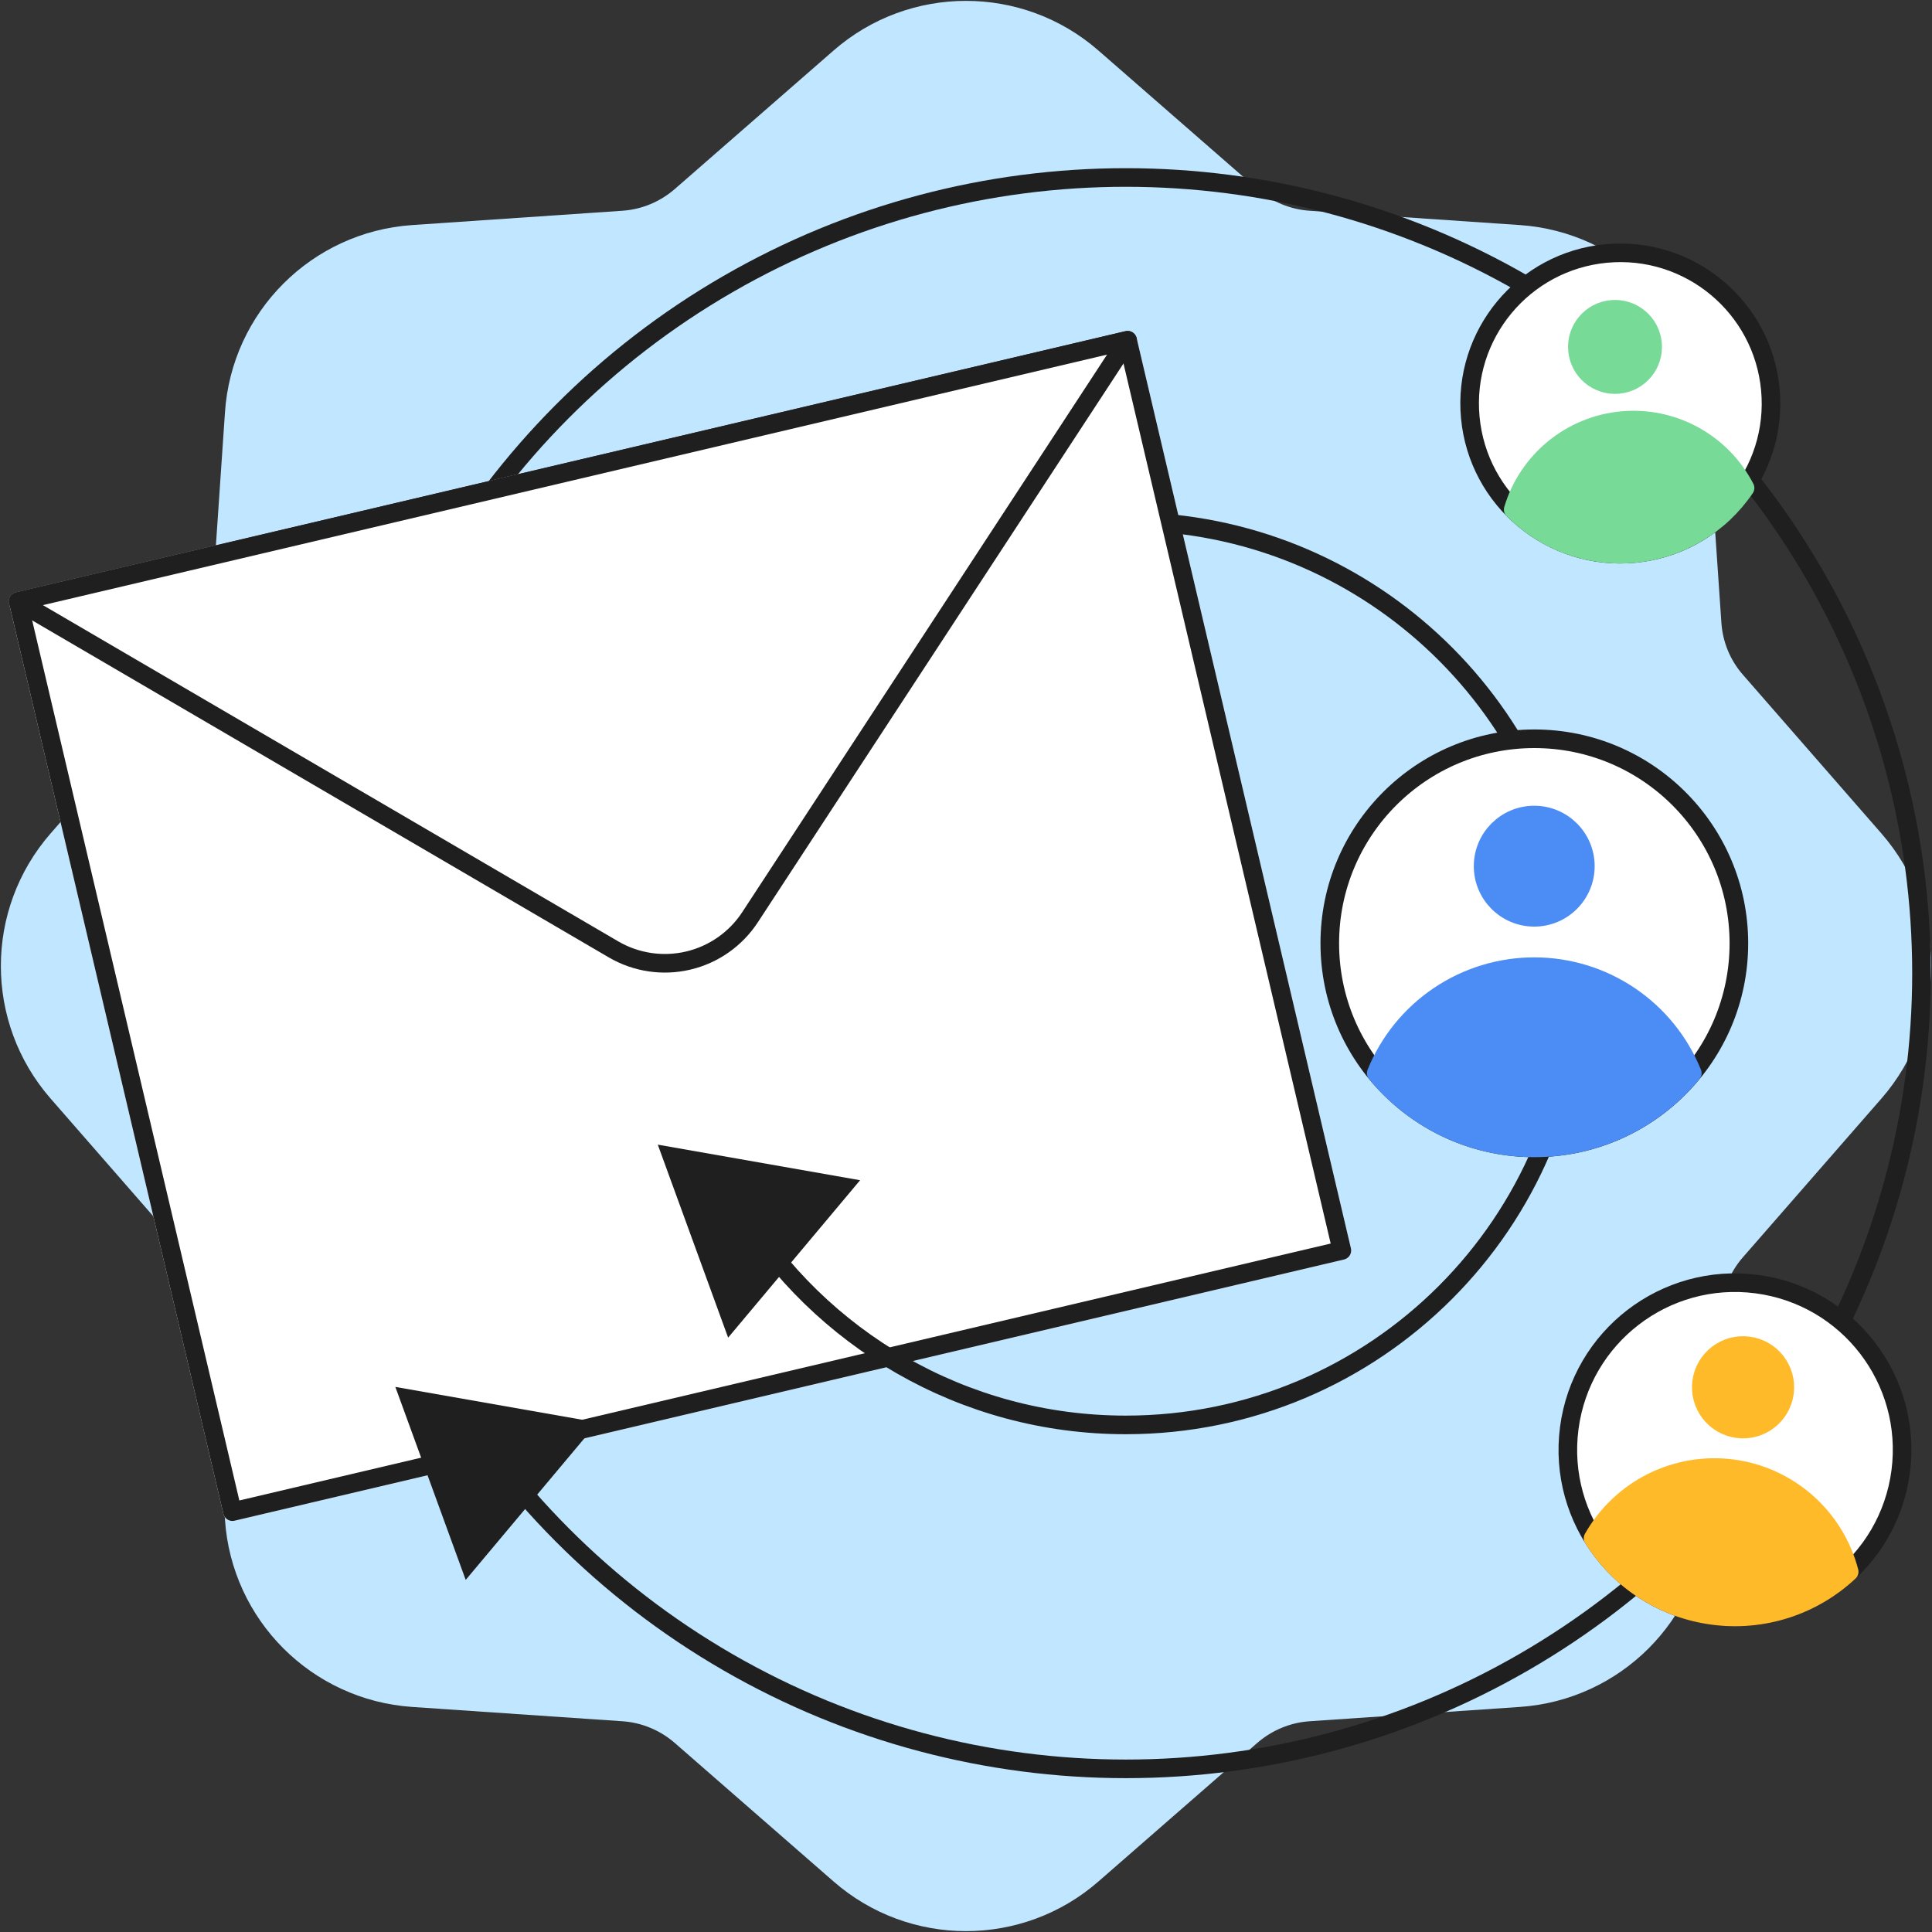 <svg width="135" height="135" viewBox="0 0 135 135" fill="none" xmlns="http://www.w3.org/2000/svg">
<rect x="0" y="0" width="135" height="135" fill="#333333" stroke="none"/>
<g id="forward-gmail-emails-to-another-user-circle-graphic" clip-path="url(#clip0_334_2418)">
<g id="ws-Shapes">
<path id="Sunny" d="M105.936 19.657C110.988 20.002 115.016 24.029 115.35 29.081L116.352 43.774C116.501 45.983 117.364 48.078 118.826 49.746L128.505 60.838C131.832 64.658 131.832 70.342 128.505 74.162L118.826 85.254C117.364 86.922 116.501 89.017 116.352 91.226L115.35 105.919C115.016 110.971 110.988 114.998 105.936 115.343L91.238 116.344C89.028 116.494 86.934 117.368 85.265 118.818L74.158 128.506C70.349 131.831 64.651 131.831 60.842 128.506L49.735 118.818C48.066 117.368 45.972 116.494 43.762 116.344L29.064 115.343C24.012 114.998 19.984 110.971 19.65 105.919L18.649 91.226C18.499 89.017 17.636 86.922 16.174 85.254L6.495 74.162C3.168 70.342 3.168 64.658 6.495 60.838L16.174 49.746C17.636 48.078 18.499 45.983 18.649 43.774L19.65 29.081C19.984 24.029 24.012 20.002 29.064 19.657L43.762 18.656C45.972 18.506 48.066 17.632 49.735 16.182L60.842 6.494C64.651 3.169 70.349 3.169 74.158 6.494L85.265 16.182C86.934 17.632 89.028 18.506 91.238 18.656L105.936 19.657Z" fill="#C1E6FF" stroke="#C1E6FF" stroke-width="7.879" stroke-linecap="round" stroke-linejoin="round"/>
</g>
<circle id="Ellipse 142" cx="78.667" cy="68.001" r="55.599" stroke="#1F1F1F" stroke-width="1.3"/>
<g id="email">
<path id="Vector" d="M1.268 42.025L78.791 23.774L93.764 87.377L16.241 105.628L1.268 42.025Z" fill="white" stroke="white" stroke-width="1.3" stroke-linecap="round" stroke-linejoin="round"/>
<path id="Vector_2" d="M1.268 42.025L78.791 23.774L93.764 87.377L16.241 105.628L1.268 42.025Z" stroke="#1F1F1F" stroke-width="1.3" stroke-linecap="round" stroke-linejoin="round"/>
<path id="Vector_3" d="M42.867 66.337L1.268 42.025L78.791 23.774L52.41 64.091C51.411 65.618 49.864 66.703 48.087 67.121C46.311 67.539 44.442 67.258 42.867 66.337Z" fill="white" stroke="#1F1F1F" stroke-width="1.3" stroke-linecap="round" stroke-linejoin="round"/>
</g>
<path id="Ellipse 144" d="M81.965 36.605C97.849 38.253 110.234 51.681 110.234 68.001C110.234 85.434 96.102 99.567 78.668 99.567C67.25 99.567 57.248 93.504 51.705 84.423" stroke="#1F1F1F" stroke-width="1.3"/>
<path id="Polygon 26" d="M32.541 110.397L27.625 96.911L41.762 99.397L32.541 110.397Z" fill="#1F1F1F"/>
<path id="Polygon 27" d="M50.879 93.469L45.963 79.983L60.1 82.469L50.879 93.469Z" fill="#1F1F1F"/>
<g id="user">
<path id="Vector_4" d="M114.195 38.679C119.985 38.141 124.243 33.011 123.706 27.221C123.168 21.431 118.038 17.173 112.248 17.711C106.458 18.248 102.2 23.378 102.737 29.168C103.275 34.959 108.405 39.217 114.195 38.679Z" fill="white" stroke="#1F1F1F" stroke-width="1.3" stroke-linecap="round" stroke-linejoin="round"/>
<path id="Vector_5" d="M113.094 26.861C114.541 26.727 115.605 25.445 115.471 23.997C115.336 22.55 114.054 21.486 112.607 21.62C111.16 21.755 110.095 23.037 110.23 24.484C110.364 25.931 111.646 26.996 113.094 26.861Z" fill="#78DA97" stroke="#78DA97" stroke-width="1.3" stroke-linecap="round" stroke-linejoin="round"/>
<path id="Vector_6" d="M114.193 38.678C115.742 38.535 117.241 38.05 118.58 37.258C119.919 36.466 121.065 35.387 121.937 34.098C121.134 32.546 119.886 31.268 118.352 30.43C116.819 29.591 115.07 29.229 113.329 29.391C111.589 29.552 109.936 30.23 108.583 31.337C107.231 32.444 106.239 33.929 105.736 35.603C106.83 36.709 108.156 37.56 109.618 38.091C111.081 38.623 112.644 38.824 114.193 38.678V38.678Z" fill="#78DA97" stroke="#78DA97" stroke-width="1.3" stroke-linecap="round" stroke-linejoin="round"/>
</g>
<g id="user_2">
<path id="Vector_7" d="M107.213 80.208C115.107 80.208 121.506 73.809 121.506 65.915C121.506 58.021 115.107 51.622 107.213 51.622C99.319 51.622 92.92 58.021 92.92 65.915C92.92 73.809 99.319 80.208 107.213 80.208Z" fill="white" stroke="#1F1F1F" stroke-width="1.3" stroke-linecap="round" stroke-linejoin="round"/>
<path id="Vector_8" d="M107.205 64.097C109.179 64.097 110.778 62.497 110.778 60.524C110.778 58.551 109.179 56.952 107.205 56.952C105.232 56.952 103.633 58.551 103.633 60.524C103.633 62.497 105.232 64.097 107.205 64.097Z" fill="#4C8CF5" stroke="#4C8CF5" stroke-width="1.3" stroke-linecap="round" stroke-linejoin="round"/>
<path id="Vector_9" d="M107.209 80.207C109.321 80.208 111.407 79.741 113.317 78.838C115.226 77.936 116.911 76.621 118.251 74.988C117.361 72.789 115.834 70.906 113.866 69.58C111.899 68.254 109.58 67.546 107.208 67.546C104.835 67.546 102.516 68.254 100.549 69.58C98.581 70.906 97.055 72.789 96.164 74.988C97.504 76.622 99.19 77.937 101.1 78.84C103.01 79.742 105.097 80.209 107.209 80.207V80.207Z" fill="#4C8CF5" stroke="#4C8CF5" stroke-width="1.3" stroke-linecap="round" stroke-linejoin="round"/>
</g>
<g id="user_3">
<path id="Vector_10" d="M119.72 112.887C126.115 113.723 131.977 109.216 132.813 102.82C133.649 96.425 129.141 90.563 122.746 89.727C116.351 88.891 110.489 93.398 109.653 99.794C108.817 106.189 113.324 112.051 119.72 112.887Z" fill="white" stroke="#1F1F1F" stroke-width="1.3" stroke-linecap="round" stroke-linejoin="round"/>
<path id="Vector_11" d="M121.419 99.833C123.018 100.042 124.483 98.915 124.692 97.317C124.901 95.718 123.774 94.253 122.176 94.044C120.577 93.835 119.112 94.962 118.903 96.56C118.694 98.159 119.821 99.624 121.419 99.833Z" fill="#FFBA29" stroke="#FFBA29" stroke-width="1.3" stroke-linecap="round" stroke-linejoin="round"/>
<path id="Vector_12" d="M119.716 112.885C121.427 113.11 123.166 112.952 124.809 112.424C126.451 111.895 127.956 111.008 129.214 109.827C128.725 107.95 127.688 106.263 126.234 104.98C124.781 103.698 122.977 102.878 121.055 102.627C119.132 102.376 117.179 102.704 115.445 103.57C113.71 104.436 112.274 105.801 111.319 107.488C112.232 108.953 113.459 110.198 114.911 111.131C116.363 112.064 118.004 112.664 119.716 112.885V112.885Z" fill="#FFBA29" stroke="#FFBA29" stroke-width="1.3" stroke-linecap="round" stroke-linejoin="round"/>
</g>
</g>
<defs>
<clipPath id="clip0_334_2418">
<rect width="135" height="135" fill="white"/>
</clipPath>
</defs>
</svg>
